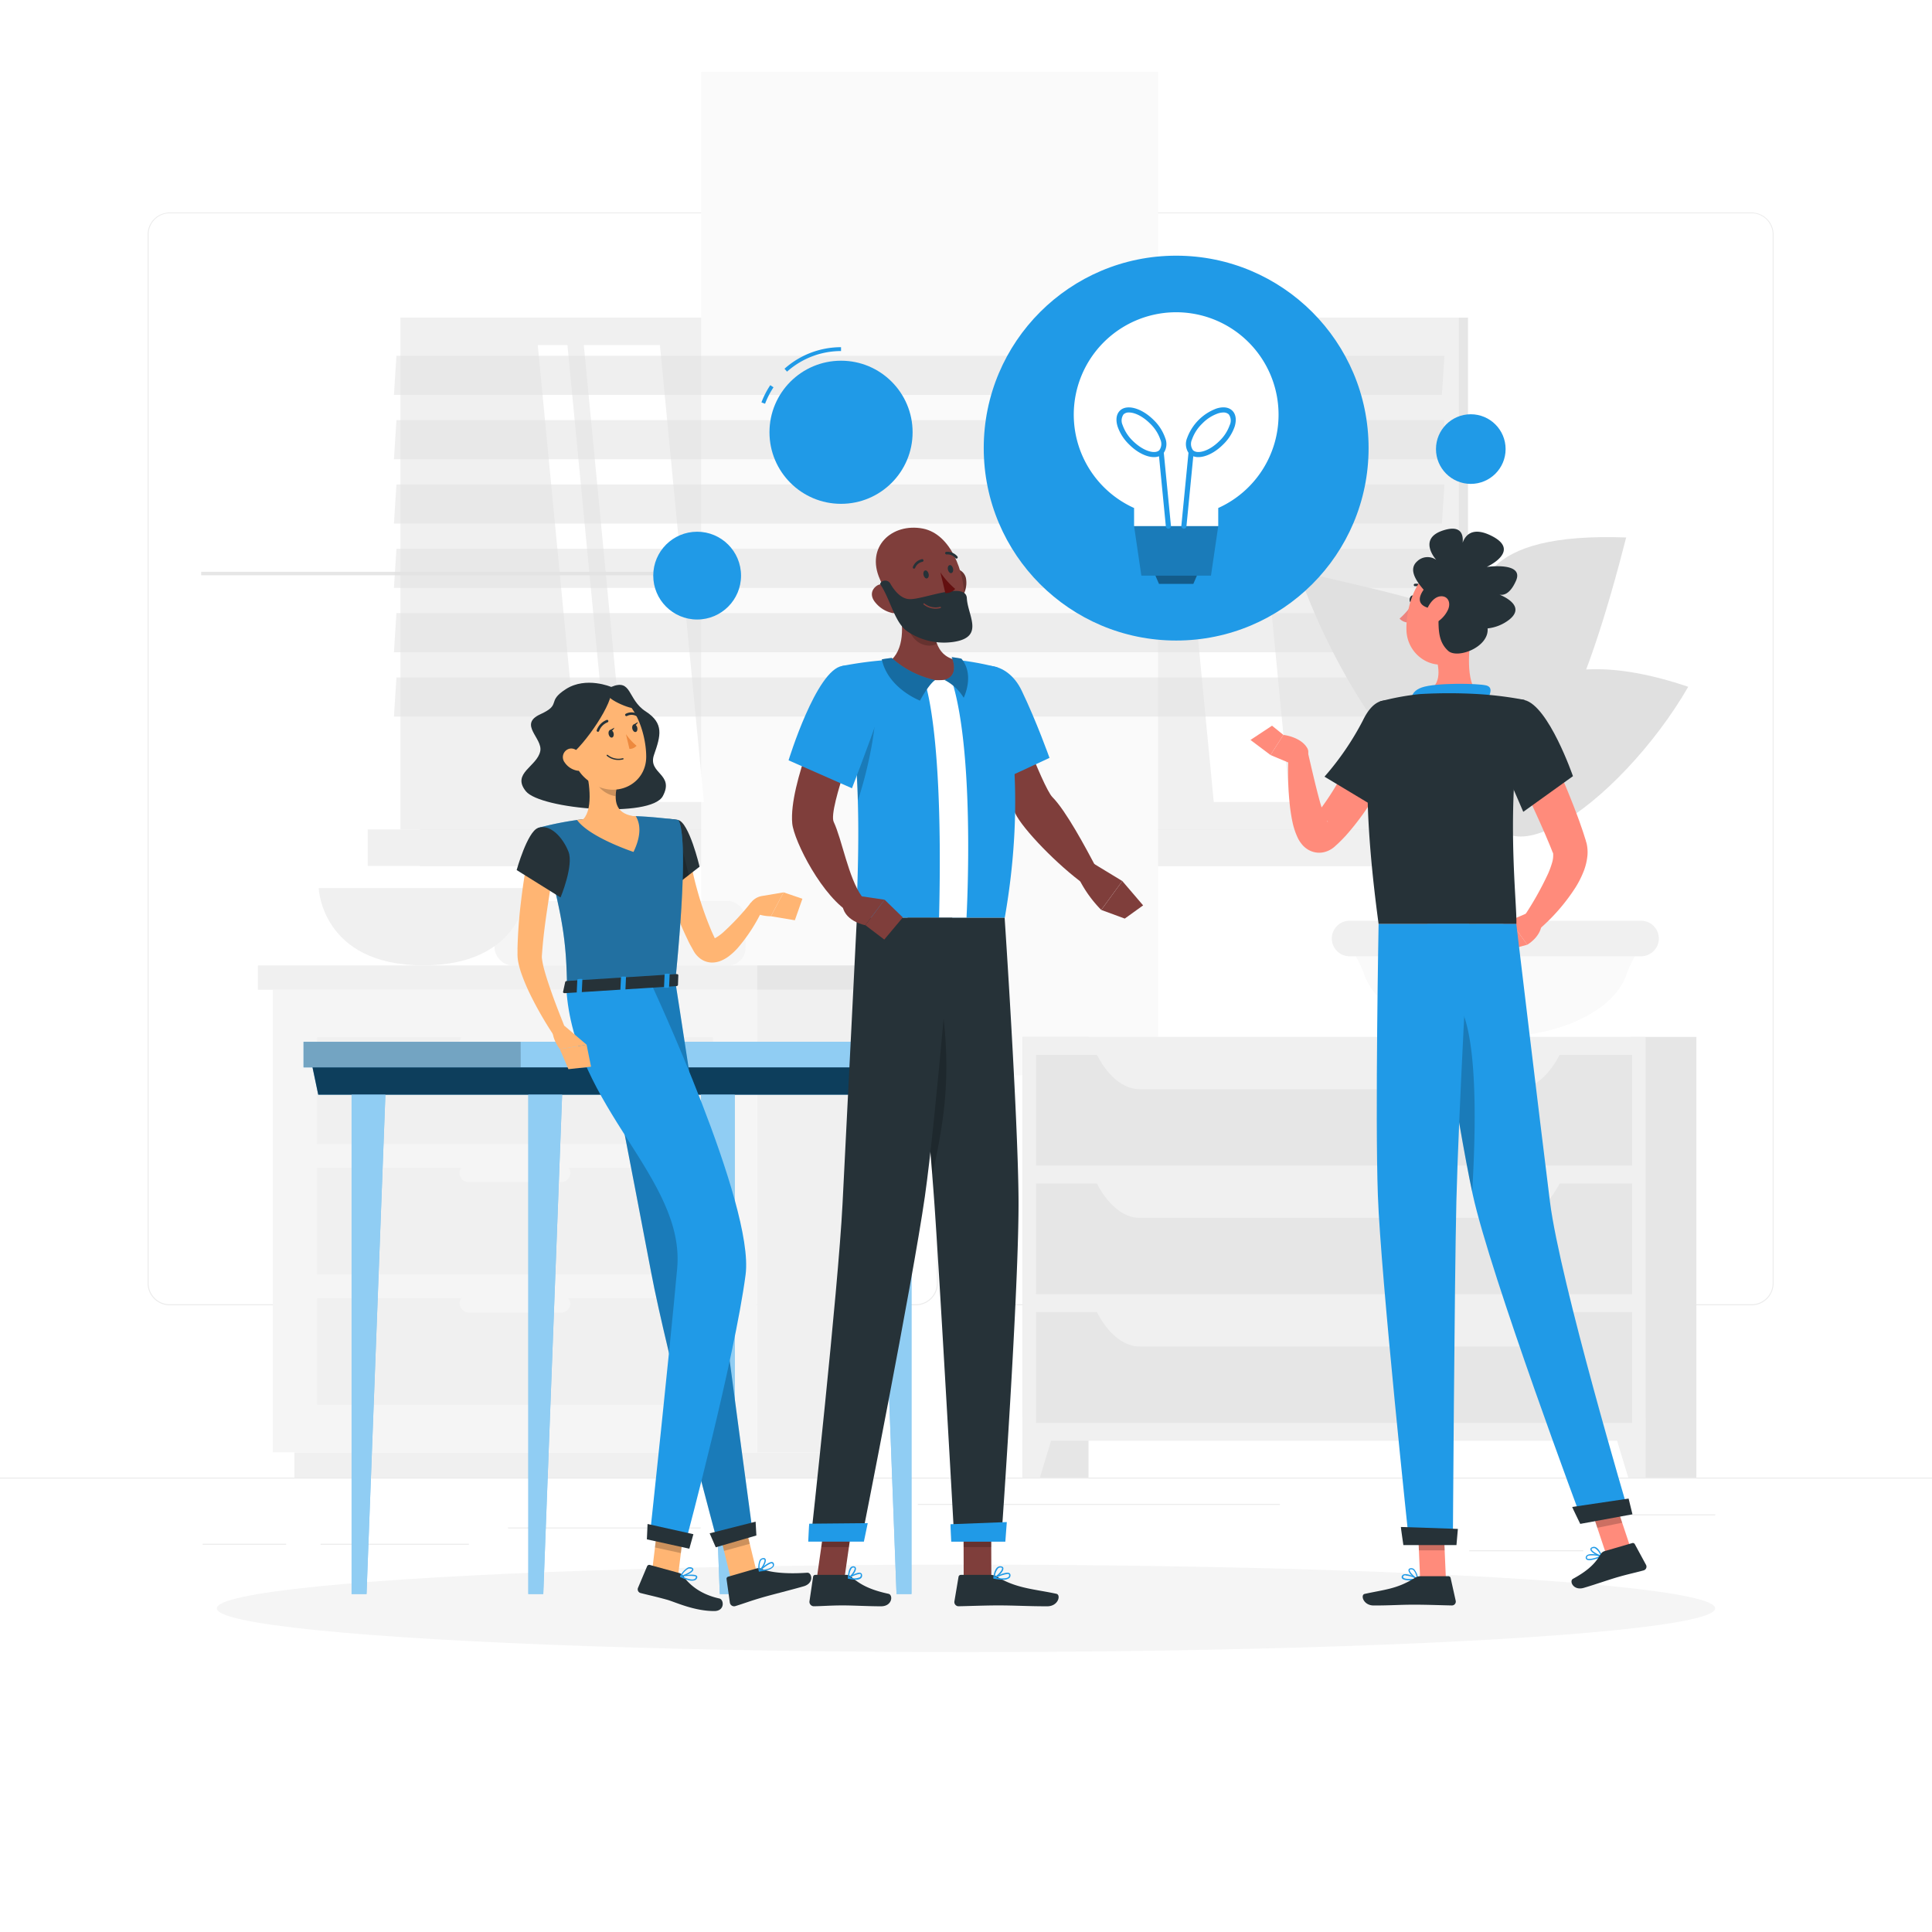 <?xml version="1.0" encoding="UTF-8"?> <svg xmlns="http://www.w3.org/2000/svg" xmlns:xlink="http://www.w3.org/1999/xlink" xmlns:svgjs="http://svgjs.com/svgjs" class="animated" id="freepik_stories-brainstorming" viewBox="0 0 500 500" version="1.1"><style>svg#freepik_stories-brainstorming:not(.animated) .animable {opacity: 0;}svg#freepik_stories-brainstorming.animated #freepik--Brainstorm--inject-126 {animation: 1.5s Infinite linear wind;animation-delay: 0s;} @keyframes wind { 0% { transform: rotate( 0deg ); } 25% { transform: rotate( 1deg ); } 75% { transform: rotate( -1deg ); } } </style><g id="freepik--background-complete--inject-126" class="animable" style="transform-origin: 250px 228.23px;"><rect y="382.4" width="500" height="0.25" style="fill: rgb(235, 235, 235); transform-origin: 250px 382.525px;" id="els0z1srbq6oe" class="animable"></rect><rect x="410.77" y="391.92" width="33.12" height="0.25" style="fill: rgb(235, 235, 235); transform-origin: 427.33px 392.045px;" id="eltlymlvxpnfs" class="animable"></rect><rect x="131.47" y="395.31" width="49.86" height="0.25" style="fill: rgb(235, 235, 235); transform-origin: 156.4px 395.435px;" id="elj1isrfcgn4b" class="animable"></rect><rect x="380.24" y="401.21" width="29.53" height="0.25" style="fill: rgb(235, 235, 235); transform-origin: 395.005px 401.335px;" id="el5oqx6m8ufs3" class="animable"></rect><rect x="52.46" y="399.53" width="21.6" height="0.25" style="fill: rgb(235, 235, 235); transform-origin: 63.26px 399.655px;" id="elkpauh3nbv1d" class="animable"></rect><rect x="82.96" y="399.53" width="38.37" height="0.25" style="fill: rgb(235, 235, 235); transform-origin: 102.145px 399.655px;" id="elo1pluidlhpi" class="animable"></rect><rect x="237.54" y="389.21" width="93.68" height="0.25" style="fill: rgb(235, 235, 235); transform-origin: 284.38px 389.335px;" id="el3j2zl4ewq4" class="animable"></rect><path d="M237,337.8H43.91a5.71,5.71,0,0,1-5.7-5.71V60.66A5.71,5.71,0,0,1,43.91,55H237a5.71,5.71,0,0,1,5.71,5.71V332.09A5.71,5.71,0,0,1,237,337.8ZM43.91,55.2a5.46,5.46,0,0,0-5.45,5.46V332.09a5.46,5.46,0,0,0,5.45,5.46H237a5.47,5.47,0,0,0,5.46-5.46V60.66A5.47,5.47,0,0,0,237,55.2Z" style="fill: rgb(235, 235, 235); transform-origin: 140.46px 196.4px;" id="elip4dd38ixl" class="animable"></path><path d="M453.31,337.8H260.21a5.72,5.72,0,0,1-5.71-5.71V60.66A5.72,5.72,0,0,1,260.21,55h193.1A5.71,5.71,0,0,1,459,60.66V332.09A5.71,5.71,0,0,1,453.31,337.8ZM260.21,55.2a5.47,5.47,0,0,0-5.46,5.46V332.09a5.47,5.47,0,0,0,5.46,5.46h193.1a5.47,5.47,0,0,0,5.46-5.46V60.66a5.47,5.47,0,0,0-5.46-5.46Z" style="fill: rgb(235, 235, 235); transform-origin: 356.75px 196.4px;" id="el0jn3u1jlilyo" class="animable"></path><g id="el66vk49wi96i"><rect x="108.71" y="82.2" width="271.21" height="132.46" style="fill: rgb(230, 230, 230); transform-origin: 244.315px 148.43px; transform: rotate(180deg);" class="animable"></rect></g><g id="elw2dw5oq38i"><rect x="103.63" y="82.2" width="273.92" height="132.46" style="fill: rgb(240, 240, 240); transform-origin: 240.59px 148.43px; transform: rotate(180deg);" class="animable"></rect></g><g id="elle2e39cq9qr"><rect x="108.71" y="214.66" width="271.21" height="9.44" style="fill: rgb(230, 230, 230); transform-origin: 244.315px 219.38px; transform: rotate(180deg);" class="animable"></rect></g><g id="el1vcrxy9rqh3"><rect x="95.17" y="214.66" width="273.92" height="9.44" style="fill: rgb(240, 240, 240); transform-origin: 232.13px 219.38px; transform: rotate(180deg);" class="animable"></rect></g><g id="elyh9b23grbr"><rect x="181.47" y="18.58" width="118.24" height="259.7" style="fill: rgb(250, 250, 250); transform-origin: 240.59px 148.43px; transform: rotate(90deg);" class="animable"></rect></g><polygon points="182.17 207.55 170.79 89.31 151.09 89.31 162.47 207.55 182.17 207.55" style="fill: rgb(255, 255, 255); transform-origin: 166.63px 148.43px;" id="elolret643urp" class="animable"></polygon><polygon points="333.82 207.55 322.43 89.31 302.73 89.31 314.12 207.55 333.82 207.55" style="fill: rgb(255, 255, 255); transform-origin: 318.275px 148.43px;" id="el2k52qqriop3" class="animable"></polygon><path d="M367.15,167.47a.55.55,0,0,0,.54-.55v-73a.55.55,0,1,0-1.09,0v73A.55.55,0,0,0,367.15,167.47Z" style="fill: rgb(240, 240, 240); transform-origin: 367.145px 130.383px;" id="ela98qiu668al" class="animable"></path><polygon points="158.24 207.55 146.85 89.31 139.17 89.31 150.56 207.55 158.24 207.55" style="fill: rgb(255, 255, 255); transform-origin: 148.705px 148.43px;" id="elv763o9slyen" class="animable"></polygon><g id="elrtmdyn82e77"><rect x="52.07" y="147.98" width="118.24" height="0.9" style="fill: rgb(230, 230, 230); transform-origin: 111.19px 148.43px; transform: rotate(90deg);" class="animable"></rect></g><g id="el0hmhzftepdm"><polygon points="101.95 102.2 373.16 102.2 373.81 92.07 102.6 92.07 101.95 102.2" style="fill: rgb(224, 224, 224); opacity: 0.5; transform-origin: 237.88px 97.135px;" class="animable"></polygon></g><g id="elggw9ldj18np"><polygon points="101.95 118.85 373.16 118.85 373.81 108.72 102.6 108.72 101.95 118.85" style="fill: rgb(224, 224, 224); opacity: 0.5; transform-origin: 237.88px 113.785px;" class="animable"></polygon></g><g id="ely8nvkfzkdlh"><polygon points="101.95 135.5 373.16 135.5 373.81 125.37 102.6 125.37 101.95 135.5" style="fill: rgb(224, 224, 224); opacity: 0.5; transform-origin: 237.88px 130.435px;" class="animable"></polygon></g><g id="el6dmqqbaf4il"><polygon points="101.95 152.15 373.16 152.15 373.81 142.02 102.6 142.02 101.95 152.15" style="fill: rgb(224, 224, 224); opacity: 0.5; transform-origin: 237.88px 147.085px;" class="animable"></polygon></g><g id="el5mj1185zgbw"><polygon points="101.95 168.8 373.16 168.8 373.81 158.67 102.6 158.67 101.95 168.8" style="fill: rgb(224, 224, 224); opacity: 0.5; transform-origin: 237.88px 163.735px;" class="animable"></polygon></g><g id="elmpflzsig92d"><polygon points="101.95 185.45 373.16 185.45 373.81 175.32 102.6 175.32 101.95 185.45" style="fill: rgb(224, 224, 224); opacity: 0.5; transform-origin: 237.88px 180.385px;" class="animable"></polygon></g><g id="els1ety3jkzo"><rect x="264.64" y="268.35" width="17.06" height="114.04" style="fill: rgb(230, 230, 230); transform-origin: 273.17px 325.37px; transform: rotate(180deg);" class="animable"></rect></g><polygon points="269.12 382.4 264.64 382.4 264.64 366.87 273.83 366.87 269.12 382.4" style="fill: rgb(240, 240, 240); transform-origin: 269.235px 374.635px;" id="eldsstsh8dnub" class="animable"></polygon><g id="elu3rx9xf0x3d"><rect x="421.96" y="268.35" width="17.06" height="114.04" style="fill: rgb(230, 230, 230); transform-origin: 430.49px 325.37px; transform: rotate(180deg);" class="animable"></rect></g><g id="elwlny1mm5a9r"><rect x="264.64" y="268.35" width="161.24" height="104.51" style="fill: rgb(240, 240, 240); transform-origin: 345.26px 320.605px; transform: rotate(180deg);" class="animable"></rect></g><g id="elo1p5xrbn3o"><rect x="268.12" y="272.99" width="154.28" height="28.66" style="fill: rgb(230, 230, 230); transform-origin: 345.26px 287.32px; transform: rotate(180deg);" class="animable"></rect></g><path d="M295,281.89h97.5c4.38,0,8.56-3.53,11.57-9.78H283.43C286.44,278.36,290.62,281.89,295,281.89Z" style="fill: rgb(240, 240, 240); transform-origin: 343.75px 277px;" id="elbwqrbpmf8t" class="animable"></path><polygon points="421.39 382.4 425.88 382.4 425.88 366.87 416.69 366.87 421.39 382.4" style="fill: rgb(240, 240, 240); transform-origin: 421.285px 374.635px;" id="eluapkr5k9ic" class="animable"></polygon><g id="elbmrv3icpypk"><rect x="268.12" y="306.28" width="154.28" height="28.66" style="fill: rgb(230, 230, 230); transform-origin: 345.26px 320.61px; transform: rotate(180deg);" class="animable"></rect></g><path d="M295,315.19h97.5c4.38,0,8.56-3.54,11.57-9.78H283.43C286.44,311.65,290.62,315.19,295,315.19Z" style="fill: rgb(240, 240, 240); transform-origin: 343.75px 310.3px;" id="el977vi74av4" class="animable"></path><g id="el1el2d1ekew1"><rect x="268.12" y="339.57" width="154.28" height="28.66" style="fill: rgb(230, 230, 230); transform-origin: 345.26px 353.9px; transform: rotate(180deg);" class="animable"></rect></g><path d="M295,348.48h97.5c4.38,0,8.56-3.54,11.57-9.78H283.43C286.44,344.94,290.62,348.48,295,348.48Z" style="fill: rgb(240, 240, 240); transform-origin: 343.75px 343.59px;" id="el5cmmuv3bfuc" class="animable"></path><rect x="127.99" y="233.17" width="28.86" height="16.68" rx="4.54" style="fill: rgb(245, 245, 245); transform-origin: 142.42px 241.51px;" id="elj0epy9i71o" class="animable"></rect><rect x="164.1" y="233.17" width="28.86" height="16.68" rx="4.54" style="fill: rgb(245, 245, 245); transform-origin: 178.53px 241.51px;" id="el1ki5xdo5vuh" class="animable"></rect><path d="M82.48,229.83s.69,20,27.07,20,27.06-20,27.06-20Z" style="fill: rgb(240, 240, 240); transform-origin: 109.545px 239.83px;" id="elwiaxcl41ud" class="animable"></path><g id="elmdavtmubmx8"><rect x="195.93" y="256.14" width="29.04" height="119.73" style="fill: rgb(240, 240, 240); transform-origin: 210.45px 316.005px; transform: rotate(180deg);" class="animable"></rect></g><g id="elzb4ncj1l01"><rect x="76.19" y="375.88" width="143.2" height="6.52" style="fill: rgb(240, 240, 240); transform-origin: 147.79px 379.14px; transform: rotate(180deg);" class="animable"></rect></g><rect x="70.62" y="256.14" width="125.31" height="119.73" style="fill: rgb(245, 245, 245); transform-origin: 133.275px 316.005px;" id="ele6r2dpzw596" class="animable"></rect><rect x="82.04" y="302.21" width="102.48" height="27.6" style="fill: rgb(240, 240, 240); transform-origin: 133.28px 316.01px;" id="elf2hzs176cnu" class="animable"></rect><rect x="82.04" y="335.97" width="102.48" height="27.6" style="fill: rgb(240, 240, 240); transform-origin: 133.28px 349.77px;" id="eloike75n3dzl" class="animable"></rect><path d="M121.25,305.91H145.3a2.32,2.32,0,0,0,2.31-2.31h0a2.32,2.32,0,0,0-2.31-2.32H121.25a2.32,2.32,0,0,0-2.31,2.32h0A2.32,2.32,0,0,0,121.25,305.91Z" style="fill: rgb(245, 245, 245); transform-origin: 133.275px 303.595px;" id="elk7l5e693ftg" class="animable"></path><rect x="82.04" y="268.46" width="102.48" height="27.6" style="fill: rgb(240, 240, 240); transform-origin: 133.28px 282.26px;" id="el1ycaurwy574" class="animable"></rect><path d="M121.25,272.16H145.3a2.32,2.32,0,0,0,2.31-2.32h0a2.32,2.32,0,0,0-2.31-2.31H121.25a2.32,2.32,0,0,0-2.31,2.31h0A2.32,2.32,0,0,0,121.25,272.16Z" style="fill: rgb(245, 245, 245); transform-origin: 133.275px 269.845px;" id="el22qfy92mps7" class="animable"></path><g id="el8896otqhztm"><rect x="118.94" y="335.04" width="28.67" height="4.63" rx="2.31" style="fill: rgb(245, 245, 245); transform-origin: 133.275px 337.355px; transform: rotate(180deg);" class="animable"></rect></g><g id="el9q2j72hxh6"><rect x="66.75" y="249.85" width="129.18" height="6.3" style="fill: rgb(240, 240, 240); transform-origin: 131.34px 253px; transform: rotate(180deg);" class="animable"></rect></g><rect x="195.93" y="249.85" width="33.1" height="6.3" style="fill: rgb(230, 230, 230); transform-origin: 212.48px 253px;" id="elc2quww5n1m8" class="animable"></rect><path d="M389.76,183.19l-7.17-10.86c.25,62.86,1.31,66.48,1.28,77.3h5.75C390.42,197,392.64,196.69,389.76,183.19Z" style="fill: rgb(224, 224, 224); transform-origin: 386.891px 210.98px;" id="el0nvjx0arloe" class="animable"></path><path d="M387,268.35h0c16.49,0,30.4-6.69,33.78-15.74a30.23,30.23,0,0,1,3.52-7l.26-.37H349.42l.26.37a29.89,29.89,0,0,1,3.53,7C356.59,261.66,370.5,268.35,387,268.35Z" style="fill: rgb(250, 250, 250); transform-origin: 386.99px 256.795px;" id="el6tra3vggrfu" class="animable"></path><path d="M349.27,247.48h75.44a4.61,4.61,0,0,0,4.45-3.45h0a4.6,4.6,0,0,0-4.45-5.74H349.27a4.59,4.59,0,0,0-4.45,5.74h0A4.59,4.59,0,0,0,349.27,247.48Z" style="fill: rgb(240, 240, 240); transform-origin: 386.989px 242.885px;" id="elc23u0shg04b" class="animable"></path><path d="M387.59,174.44c-1.43-17-18.92-18.68-51.64-26.69C352,194,393,238.47,387.59,174.44Z" style="fill: rgb(224, 224, 224); transform-origin: 362.014px 177.069px;" id="elezhzm42up8r" class="animable"></path><path d="M382.85,165.51c-2.42-13.5.11-27.81,38-26.41C411.36,176.27,394.11,228.19,382.85,165.51Z" style="fill: rgb(224, 224, 224); transform-origin: 401.521px 166.895px;" id="el3cydmv6szpj" class="animable"></path><path d="M384.57,198.47c1.15-15.55,13.13-34,52.35-20.73C419.48,207.92,381.79,236,384.57,198.47Z" style="fill: rgb(224, 224, 224); transform-origin: 410.672px 194.841px;" id="elzlr9vqsxsjr" class="animable"></path></g><g id="freepik--Shadow--inject-126" class="animable" style="transform-origin: 250px 416.24px;"><ellipse id="freepik--path--inject-126" cx="250" cy="416.24" rx="193.89" ry="11.32" style="fill: rgb(245, 245, 245); transform-origin: 250px 416.24px;" class="animable"></ellipse></g><g id="freepik--Table--inject-126" class="animable" style="transform-origin: 168.015px 341.075px;"><g id="elc3eel16hsi6"><rect x="134.76" y="269.62" width="122.71" height="6.62" style="fill: rgb(32, 154, 231); transform-origin: 196.115px 272.93px; transform: rotate(180deg);" class="animable"></rect></g><g id="el82srzfbx49e"><rect x="134.76" y="269.62" width="122.71" height="6.62" style="fill: rgb(255, 255, 255); opacity: 0.5; transform-origin: 196.115px 272.93px; transform: rotate(180deg);" class="animable"></rect></g><rect x="78.56" y="269.62" width="56.19" height="6.62" style="fill: rgb(32, 154, 231); transform-origin: 106.655px 272.93px;" id="elyllunq30yz" class="animable"></rect><g id="eldnqtc0dnzjl"><rect x="78.56" y="269.62" width="56.19" height="6.62" style="fill: rgb(255, 255, 255); opacity: 0.5; transform-origin: 106.655px 272.93px;" class="animable"></rect></g><g id="el69ap2ih5a8h"><rect x="78.56" y="269.62" width="56.19" height="6.62" style="opacity: 0.2; transform-origin: 106.655px 272.93px;" class="animable"></rect></g><polygon points="82.36 283.3 253.68 283.3 255.15 276.24 80.88 276.24 82.36 283.3" style="fill: rgb(32, 154, 231); transform-origin: 168.015px 279.77px;" id="ely6agarvtz9e" class="animable"></polygon><g id="el406ipfxbfuf"><polygon points="82.36 283.3 253.68 283.3 255.15 276.24 80.88 276.24 82.36 283.3" style="opacity: 0.6; transform-origin: 168.015px 279.77px;" class="animable"></polygon></g><polygon points="235.89 283.3 235.89 412.53 232.02 412.53 227.14 283.3 235.89 283.3" style="fill: rgb(32, 154, 231); transform-origin: 231.515px 347.915px;" id="el0zebxakf7y3" class="animable"></polygon><g id="el3t0a2hx41fp"><polygon points="235.89 283.3 235.89 412.53 232.02 412.53 227.14 283.3 235.89 283.3" style="fill: rgb(255, 255, 255); opacity: 0.5; transform-origin: 231.515px 347.915px;" class="animable"></polygon></g><polygon points="190.15 283.3 190.15 412.53 186.28 412.53 181.4 283.3 190.15 283.3" style="fill: rgb(32, 154, 231); transform-origin: 185.775px 347.915px;" id="elbh30oc9x1eh" class="animable"></polygon><g id="el1dowosi1da1"><polygon points="190.15 283.3 190.15 412.53 186.28 412.53 181.4 283.3 190.15 283.3" style="fill: rgb(255, 255, 255); opacity: 0.5; transform-origin: 185.775px 347.915px;" class="animable"></polygon></g><polygon points="90.99 283.3 90.99 412.53 94.86 412.53 99.74 283.3 90.99 283.3" style="fill: rgb(32, 154, 231); transform-origin: 95.365px 347.915px;" id="el6t8p5ovngug" class="animable"></polygon><g id="el97r8tykpbb"><polygon points="90.99 283.3 90.99 412.53 94.86 412.53 99.74 283.3 90.99 283.3" style="fill: rgb(255, 255, 255); opacity: 0.5; transform-origin: 95.365px 347.915px;" class="animable"></polygon></g><polygon points="136.73 283.3 136.73 412.53 140.6 412.53 145.48 283.3 136.73 283.3" style="fill: rgb(32, 154, 231); transform-origin: 141.105px 347.915px;" id="el67te8d0q8pn" class="animable"></polygon><g id="el19pioxo03xu"><polygon points="136.73 283.3 136.73 412.53 140.6 412.53 145.48 283.3 136.73 283.3" style="fill: rgb(255, 255, 255); opacity: 0.5; transform-origin: 141.105px 347.915px;" class="animable"></polygon></g></g><g id="freepik--character-3--inject-126" class="animable" style="transform-origin: 374.864px 276.162px;"><path d="M397.31,186.54c2.19,4.27,4.2,8.53,6.13,12.89s3.72,8.77,5.37,13.31c.39,1.16.81,2.28,1.17,3.47l.28.88.15.44c0,.15.15.52.21.77a10.46,10.46,0,0,1,.22,3,15.26,15.26,0,0,1-1.19,4.68,24.66,24.66,0,0,1-1.89,3.66,49.91,49.91,0,0,1-9.89,11.25l-3.69-3.38A81.57,81.57,0,0,0,400.69,226a23,23,0,0,0,1-2.77,6.53,6.53,0,0,0,.27-2.18.94.94,0,0,0-.11-.45s0,.05-.05-.07l-.15-.39-.31-.78c-.4-1-.87-2.08-1.31-3.13-1.8-4.19-3.75-8.38-5.74-12.57l-6-12.55Z" style="fill: rgb(255, 139, 123); transform-origin: 399.578px 213.715px;" id="el2frtqoit6ci" class="animable"></path><path d="M395.28,236.3l-4.53,1.94,4.51,6.25s3.28-1.84,3.69-5.05Z" style="fill: rgb(255, 139, 123); transform-origin: 394.85px 240.395px;" id="elhw34czcnkc" class="animable"></path><polygon points="384.62 241.36 389.61 246.04 395.26 244.49 390.75 238.24 384.62 241.36" style="fill: rgb(255, 139, 123); transform-origin: 389.94px 242.14px;" id="elzbzmmbhg5h" class="animable"></polygon><path d="M366.07,155.19c-.11.53-.47.9-.82.83s-.53-.56-.43-1.08.48-.9.82-.83S366.18,154.66,366.07,155.19Z" style="fill: rgb(38, 50, 56); transform-origin: 365.446px 155.065px;" id="elebb27rebcok" class="animable"></path><path d="M365.65,156.1a19.33,19.33,0,0,1-3.44,4,3.09,3.09,0,0,0,2.42,1Z" style="fill: rgb(237, 132, 126); transform-origin: 363.93px 158.602px;" id="elnrgahcehrg" class="animable"></path><path d="M368.6,152.66a.34.34,0,0,1-.24-.11,2.53,2.53,0,0,0-2.11-.85.31.31,0,1,1-.11-.62,3.13,3.13,0,0,1,2.69,1,.32.32,0,0,1-.23.53Z" style="fill: rgb(38, 50, 56); transform-origin: 367.394px 151.859px;" id="el1vf9pf3tqch" class="animable"></path><path d="M381.08,162.6c-1,4.88-1.91,13.81,1.5,17.07,0,0-1.33,4.94-10.39,4.94-10,0-4.76-4.94-4.76-4.94,5.43-1.3,5.29-5.34,4.35-9.13Z" style="fill: rgb(255, 139, 123); transform-origin: 374.319px 173.605px;" id="el84a1ydhudn6" class="animable"></path><path d="M384.92,181.22c.73-1.56,1.55-3.35-.28-3.83-2-.53-12.95-.76-16.67.52s-2.53,4.34-2.53,4.34Z" style="fill: rgb(32, 154, 231); transform-origin: 375.505px 179.608px;" id="elbgwbf8vh0i7" class="animable"></path><path d="M364.85,409c-.85,0-1.68-.12-2-.51a.61.61,0,0,1,0-.69.81.81,0,0,1,.5-.37c1.11-.3,3.44,1,3.53,1.09a.15.15,0,0,1,.08.16.16.16,0,0,1-.12.13A12.22,12.22,0,0,1,364.85,409Zm-1.05-1.3a1,1,0,0,0-.31,0,.46.46,0,0,0-.31.22c-.11.2-.07.29,0,.35.31.43,2,.44,3.23.26A7.23,7.23,0,0,0,363.8,407.74Z" style="fill: rgb(32, 154, 231); transform-origin: 364.853px 408.193px;" id="elwl6yegy87yd" class="animable"></path><path d="M366.87,408.85h-.07c-.8-.36-2.4-1.81-2.28-2.56,0-.18.16-.4.59-.44a1.18,1.18,0,0,1,.88.27,4.43,4.43,0,0,1,1,2.57.15.15,0,0,1-.06.14Zm-1.63-2.7h-.1c-.28,0-.3.14-.3.18-.08.45,1,1.59,1.83,2.08a3.82,3.82,0,0,0-.88-2.06A.89.89,0,0,0,365.24,406.15Z" style="fill: rgb(32, 154, 231); transform-origin: 365.752px 407.347px;" id="elmin6yitxelp" class="animable"></path><polygon points="374.2 408.69 367.53 408.69 366.87 393.26 373.53 393.26 374.2 408.69" style="fill: rgb(255, 139, 123); transform-origin: 370.535px 400.975px;" id="elr3wqtjcrlue" class="animable"></polygon><polygon points="422.24 401.34 415.61 402.06 410.61 387.07 417.24 386.35 422.24 401.34" style="fill: rgb(255, 139, 123); transform-origin: 416.425px 394.205px;" id="ele65dawc0as6" class="animable"></polygon><path d="M412.58,403.57c-.83.22-1.66.31-2,0a.59.59,0,0,1-.16-.67.78.78,0,0,1,.4-.48c1-.57,3.58.14,3.69.17a.17.17,0,0,1,.12.14.17.17,0,0,1-.09.16A11,11,0,0,1,412.58,403.57Zm-1.34-1a1.6,1.6,0,0,0-.29.11.48.48,0,0,0-.24.29c-.06.22,0,.3.05.35.41.34,2.05-.07,3.2-.54A7.05,7.05,0,0,0,411.24,402.58Z" style="fill: rgb(32, 154, 231); transform-origin: 412.503px 402.985px;" id="el9vl9r56yq3t" class="animable"></path><path d="M414.49,402.9s-.05,0-.07,0c-.87-.15-2.77-1.15-2.83-1.91,0-.18.05-.43.46-.58a1.16,1.16,0,0,1,.91,0c1,.47,1.61,2.16,1.64,2.23a.15.15,0,0,1,0,.16Zm-2.24-2.22-.1,0c-.26.1-.25.21-.25.25,0,.45,1.37,1.28,2.29,1.56a3.66,3.66,0,0,0-1.36-1.77A.8.8,0,0,0,412.25,400.68Z" style="fill: rgb(32, 154, 231); transform-origin: 413.107px 401.609px;" id="el58vvpe8xghk" class="animable"></path><path d="M415.23,401.44l7.19-2.09a.57.57,0,0,1,.67.28L426,405a1,1,0,0,1-.61,1.41c-2.52.69-3.78.9-6.94,1.81-1.95.57-5.9,1.94-8.59,2.72s-3.81-1.78-2.78-2.34c4.62-2.51,6.05-4.54,7.21-6.41A1.63,1.63,0,0,1,415.23,401.44Z" style="fill: rgb(38, 50, 56); transform-origin: 416.404px 405.206px;" id="el9k8z9evho6j" class="animable"></path><path d="M367.57,407.92h7.28a.58.58,0,0,1,.57.46l1.32,5.92a1,1,0,0,1-1,1.19c-2.63-.05-6.42-.2-9.72-.2-3.86,0-6,.21-10.49.21-2.74,0-3.49-2.77-2.35-3,5.22-1.14,8.24-1.26,12.75-4A3.1,3.1,0,0,1,367.57,407.92Z" style="fill: rgb(38, 50, 56); transform-origin: 364.713px 411.71px;" id="elk0sgmuvei6e" class="animable"></path><path d="M362.77,191.75c-.88,2.34-1.83,4.39-2.85,6.53s-2.11,4.19-3.28,6.25a67.28,67.28,0,0,1-8.41,11.8c-.43.46-.87.92-1.33,1.37-.22.22-.45.45-.69.67l-.78.71a6.43,6.43,0,0,1-2.61,1.42,5.55,5.55,0,0,1-2.17.13,5.28,5.28,0,0,1-1.06-.25,6.35,6.35,0,0,1-.88-.39,6.11,6.11,0,0,1-1.95-1.7,8.05,8.05,0,0,1-.86-1.37,18.52,18.52,0,0,1-1.4-4.14c-.27-1.26-.45-2.46-.61-3.65a79.1,79.1,0,0,1-.4-14l5-.36c1,4.31,2,8.71,3.12,12.79.28,1,.61,2,.94,2.92a9.63,9.63,0,0,0,1,2.16c.06.08.12.12.08,0a1.84,1.84,0,0,0-.7-.59,3.15,3.15,0,0,0-.49-.22,3.25,3.25,0,0,0-.65-.16,3.6,3.6,0,0,0-1.33.07,3.12,3.12,0,0,0-1.18.57l.43-.48c.17-.17.33-.35.49-.54.32-.36.63-.75.94-1.13a71.07,71.07,0,0,0,6.69-10.56c1-1.88,2-3.82,2.91-5.76s1.83-4,2.63-5.82Z" style="fill: rgb(255, 139, 123); transform-origin: 348.059px 204.351px;" id="elq0gnjn8k2m" class="animable"></path><path d="M394.52,181.17c6.25,1.44,12.56,19.7,12.56,19.7l-12.86,9.23s-3.59-8.51-7.13-15.95C383.39,186.35,388.13,179.71,394.52,181.17Z" style="fill: rgb(38, 50, 56); transform-origin: 396.435px 195.534px;" id="elf1hol2hq8r9" class="animable"></path><path d="M357.17,181.52s-7.09,8-.39,57.61h35.65c.25-5.47-3.19-32.17,2.09-58a93.5,93.5,0,0,0-11.94-1.5,129.69,129.69,0,0,0-15.15,0A66.85,66.85,0,0,0,357.17,181.52Z" style="fill: rgb(38, 50, 56); transform-origin: 374.21px 209.269px;" id="elcbf42ajnmx8" class="animable"></path><path d="M366,188.27c2.24,6-8,21.88-8,21.88L342.78,201a72.88,72.88,0,0,0,9.91-14.5C357.62,176.24,364.2,183.44,366,188.27Z" style="fill: rgb(38, 50, 56); transform-origin: 354.55px 195.714px;" id="el43g0qzydry" class="animable"></path><path d="M335.2,198.09l-6.39-2.69,3.33-5.21s4.53.48,6.2,3.46a2,2,0,0,1-.62,2.61Z" style="fill: rgb(255, 139, 123); transform-origin: 333.698px 194.14px;" id="el0jmsyf58u5t" class="animable"></path><polygon points="323.62 191.5 329.2 187.81 332.14 190.19 328.81 195.4 323.62 191.5" style="fill: rgb(255, 139, 123); transform-origin: 327.88px 191.605px;" id="eloqr7zcj26i" class="animable"></polygon><g id="eljwrlcdxy3f9"><polygon points="366.87 393.26 367.21 401.22 373.88 401.22 373.54 393.26 366.87 393.26" style="opacity: 0.2; transform-origin: 370.375px 397.24px;" class="animable"></polygon></g><g id="elp1mh1jb17c"><polygon points="417.24 386.36 410.61 387.08 413.39 395.39 419.82 394.08 417.24 386.36" style="opacity: 0.2; transform-origin: 415.215px 390.875px;" class="animable"></polygon></g><path d="M383.87,157.64c-1.71,6.39-2.39,10.22-6.33,12.88-5.93,4-13.32-.59-13.55-7.36-.21-6.1,2.63-15.53,9.49-16.81A9,9,0,0,1,383.87,157.64Z" style="fill: rgb(255, 139, 123); transform-origin: 374.096px 159.096px;" id="elw0giycko8k" class="animable"></path><path d="M388.05,153.88c.88.21,2.67.08,4.28-3.56,2.23-5-7.56-3.6-7.56-3.6s9-4.08,1.32-8c-5-2.55-6.88-.19-7.56,1.75.2-2-.29-4.66-4.88-3.25-7,2.14-1.95,7.68-1.95,7.68a3.87,3.87,0,0,0-4.94.37c-2.24,2-.48,4.83,1.68,7.35-1.29,1.82-1.85,4,1.61,4.81h0a2.72,2.72,0,0,1,2.23,2.63c0,3.41.13,6.19,2.5,8.37s10.63-.93,10.21-5.8a11,11,0,0,0,5.53-2.21C394.78,157.09,389.78,154.59,388.05,153.88Z" style="fill: rgb(38, 50, 56); transform-origin: 379.19px 152.981px;" id="elagplvdb4wmb" class="animable"></path><path d="M374.76,157.75a7.49,7.49,0,0,1-3.29,3.5c-1.92,1-3-.46-2.56-2.38.39-1.73,1.86-4.33,3.83-4.54S375.55,155.94,374.76,157.75Z" style="fill: rgb(255, 139, 123); transform-origin: 371.934px 157.944px;" id="elsrjkd1pk5w8" class="animable"></path><path d="M369.43,239.13s7.56,50.95,11.71,70c4.55,20.9,28.47,84.89,28.47,84.89l12-2.21s-17.88-60.09-20.48-80.78c-2.81-22.46-8.71-71.93-8.71-71.93Z" style="fill: rgb(32, 154, 231); transform-origin: 395.52px 316.56px;" id="el06032vlbw3it" class="animable"></path><g id="el7tkpdqwp6pa"><path d="M374.21,257.28C383,259,382,291.62,381,308.4c-2.53-11.86-6.22-34.68-8.74-50.88A3,3,0,0,1,374.21,257.28Z" style="opacity: 0.2; transform-origin: 376.95px 282.807px;" class="animable"></path></g><path d="M356.78,239.13s-.92,49.84-.19,70.17c.75,21.14,8.13,90.38,8.13,90.38H376s.41-68,.91-88.77c.55-22.63,3.29-71.78,3.29-71.78Z" style="fill: rgb(32, 154, 231); transform-origin: 368.254px 319.405px;" id="elipfwbujxpbj" class="animable"></path><path d="M406.88,390c-.05,0,2.09,4.38,2.09,4.38l13.51-2.48-1-4.07Z" style="fill: rgb(38, 50, 56); transform-origin: 414.68px 391.105px;" id="elvvrkzglomb9" class="animable"></path><path d="M362.55,395.18c-.05,0,.64,4.69.64,4.69h13.74l.37-4.19Z" style="fill: rgb(38, 50, 56); transform-origin: 369.924px 397.525px;" id="elonh9t7kyeph" class="animable"></path></g><g id="freepik--character-2--inject-126" class="animable" style="transform-origin: 249.96px 276.137px;"><polygon points="249.4 408.4 256.56 408.4 256.51 391.84 249.36 391.84 249.4 408.4" style="fill: rgb(127, 62, 59); transform-origin: 252.96px 400.12px;" id="el0b3xatpg1rxr" class="animable"></polygon><polygon points="211.4 408.4 218.55 408.4 220.92 391.84 213.76 391.84 211.4 408.4" style="fill: rgb(127, 62, 59); transform-origin: 216.16px 400.12px;" id="el4o68qeioxfo" class="animable"></polygon><path d="M219,407.58h-8a.56.56,0,0,0-.57.49l-.94,6.35a1.15,1.15,0,0,0,1.14,1.28c2.81-.05,4.16-.22,7.69-.22,2.18,0,6.67.23,9.67.23s3.18-3,1.93-3.24c-5.6-1.2-7.8-2.87-9.69-4.45A1.81,1.81,0,0,0,219,407.58Z" style="fill: rgb(38, 50, 56); transform-origin: 220.066px 411.645px;" id="elf0kw8m8z6z" class="animable"></path><path d="M256.47,407.58h-7.81a.59.59,0,0,0-.59.49L247,414.42A1.1,1.1,0,0,0,248,415.7c2.81-.05,6.88-.22,10.42-.22,4.14,0,7.73.23,12.58.23,2.94,0,3.62-3,2.38-3.24-5.65-1.22-10.23-1.35-15.2-4.34A3.47,3.47,0,0,0,256.47,407.58Z" style="fill: rgb(38, 50, 56); transform-origin: 260.477px 411.645px;" id="el3mja2kzsr98" class="animable"></path><path d="M251,182.14l9.77-3.13s9,24.68,11.6,27.29c3.52,3.55,8.56,13,11.34,18.24-.32,1.17-2,3.89-3,4.4-6.89-4.94-16.05-14.36-18-18.51C258.27,201,251,182.14,251,182.14Z" style="fill: rgb(127, 62, 59); transform-origin: 267.355px 203.975px;" id="el7lu1bprekzr" class="animable"></path><path d="M248.74,176.76c-3.28,6,8.28,26.14,8.28,26.14l14.59-6.76s-3.34-9.41-7.23-17.47C260.68,171,252.38,170.12,248.74,176.76Z" style="fill: rgb(32, 154, 231); transform-origin: 259.882px 187.599px;" id="el445dldfaml1" class="animable"></path><path d="M283.09,223.54l7.36,4.47L285,235.49a31.83,31.83,0,0,1-5.66-7.82Z" style="fill: rgb(127, 62, 59); transform-origin: 284.895px 229.515px;" id="el5ggyzy3auuj" class="animable"></path><polygon points="295.84 234.31 291.09 237.73 285.01 235.49 290.45 228.01 295.84 234.31" style="fill: rgb(127, 62, 59); transform-origin: 290.425px 232.87px;" id="els0yumunghyp" class="animable"></polygon><g id="elxsfgwj970fe"><polygon points="256.51 391.84 256.53 400.38 249.38 400.38 249.35 391.84 256.51 391.84" style="opacity: 0.2; transform-origin: 252.94px 396.11px;" class="animable"></polygon></g><g id="elwnnjgllgt1m"><polygon points="213.76 391.84 220.92 391.84 219.7 400.38 212.54 400.38 213.76 391.84" style="opacity: 0.2; transform-origin: 216.73px 396.11px;" class="animable"></polygon></g><path d="M258.09,172.7s9,24.59,1.94,64.82H221.77c-.41-5.88,2.58-37.51-3.77-65.18a98.46,98.46,0,0,1,12.77-1.62,140.08,140.08,0,0,1,16.27,0A73.5,73.5,0,0,1,258.09,172.7Z" style="fill: rgb(32, 154, 231); transform-origin: 240.367px 204.002px;" id="elw4dswyeoxa" class="animable"></path><path d="M237.93,172.84s6.46,8.42,5.1,64.68h7.1s2.69-48.16-5.24-65.17A41.49,41.49,0,0,0,237.93,172.84Z" style="fill: rgb(255, 255, 255); transform-origin: 244.25px 204.933px;" id="el38uj7z6bp9u" class="animable"></path><g id="el2sdkp6mme8s"><path d="M226.48,179.17c.75,4.55-.42,15.45-4.45,28a183.32,183.32,0,0,0-3.43-32.12V175C221.11,174.78,225.77,174.9,226.48,179.17Z" style="opacity: 0.2; transform-origin: 222.647px 191.053px;" class="animable"></path></g><path d="M232.52,155.51c1.16,5.23,1.83,11.72-1.75,15.21,0,0,2.23,5.31,12,5.31,8.89,0,4.31-5.31,4.31-5.31-5.87-1.39-5.75-8.61-4.83-12.68Z" style="fill: rgb(127, 62, 59); transform-origin: 239.515px 165.77px;" id="elk8w2y6swqt" class="animable"></path><path d="M230.77,170.27A24.64,24.64,0,0,0,242,176c-1.71,1.16-3.91,5.32-3.91,5.32s-8.26-3.15-9.88-10.67C229,170.48,230.77,170.27,230.77,170.27Z" style="fill: rgb(32, 154, 231); transform-origin: 235.105px 175.795px;" id="eli9v81oh9xfi" class="animable"></path><g id="elln44677vvz"><path d="M230.77,170.27A24.64,24.64,0,0,0,242,176c-1.71,1.16-3.91,5.32-3.91,5.32s-8.26-3.15-9.88-10.67C229,170.48,230.77,170.27,230.77,170.27Z" style="opacity: 0.3; transform-origin: 235.105px 175.795px;" class="animable"></path></g><path d="M246.29,170.07s2.27,4.77-1.89,5.88a12.34,12.34,0,0,1,5,4.62s2.94-5.87-.59-10.1C248.05,170.28,246.29,170.07,246.29,170.07Z" style="fill: rgb(32, 154, 231); transform-origin: 247.474px 175.32px;" id="elnlacdky7cus" class="animable"></path><g id="elkyozahh7dl"><path d="M246.29,170.07s2.27,4.77-1.89,5.88a12.34,12.34,0,0,1,5,4.62s2.94-5.87-.59-10.1C248.05,170.28,246.29,170.07,246.29,170.07Z" style="opacity: 0.3; transform-origin: 247.474px 175.32px;" class="animable"></path></g><g id="elnkf7a2bfpfl"><path d="M242.22,158.05a15.59,15.59,0,0,0,.25,8.59,4.64,4.64,0,0,1-2.67.4c-2.14-.43-3.43-1.41-5.21-5-.15-.92-1.87-5.61-2.06-6.49Z" style="opacity: 0.2; transform-origin: 237.5px 161.32px;" class="animable"></path></g><path d="M250.05,150.15a6.53,6.53,0,0,1-1.48,4.88c-1.51,1.78-3.63.73-4.34-1.4-.65-1.91-.64-5.15,1.43-6.15A3.1,3.1,0,0,1,250.05,150.15Z" style="fill: rgb(127, 62, 59); transform-origin: 246.969px 151.566px;" id="elja4mz2tbay" class="animable"></path><g id="elsazq9rmu7ql"><path d="M250.05,150.15a6.53,6.53,0,0,1-1.48,4.88c-1.51,1.78-3.63.73-4.34-1.4-.65-1.91-.64-5.15,1.43-6.15A3.1,3.1,0,0,1,250.05,150.15Z" style="opacity: 0.2; transform-origin: 246.969px 151.566px;" class="animable"></path></g><path d="M227.71,149.89c2.92,6.54,3.35,10.21,7.66,13,6.49,4.23,14.22-.8,14.21-8.1,0-6.56-3.4-16.56-10.76-18C230.77,135.28,224,141.54,227.71,149.89Z" style="fill: rgb(127, 62, 59); transform-origin: 238.123px 150.5px;" id="elpnsmxhssiz" class="animable"></path><path d="M226.6,156a7.83,7.83,0,0,0,4.23,2.63c2,.42,2.35-1.53,1.19-3.45-1.05-1.73-2.9-5.09-5.13-3.57C225.41,152.66,225.17,154.36,226.6,156Z" style="fill: rgb(127, 62, 59); transform-origin: 229.163px 154.957px;" id="elvdxpduuajt" class="animable"></path><path d="M250.22,154.83c.22,4.42,4.64,10-3.29,11.27a16.9,16.9,0,0,1-11.88-2.55c-3.47-2.15-4.5-8.21-7.19-12.27-.12-.15-.06-.33.08-.51a1.52,1.52,0,0,1,2.48.28c.9,1.57,2.58,3.86,4.84,4C238.72,155.32,250,150.31,250.22,154.83Z" style="fill: rgb(38, 50, 56); transform-origin: 239.72px 158.279px;" id="elbb0edu48xvr" class="animable"></path><path d="M234.88,237.52s1,9,2.17,21.19c1.4,13.81,3.13,31.75,4.23,45.42a1,1,0,0,0,0,.18c.21,2.6.39,5,.55,7.26,1.55,22.29,5.16,87.16,5.16,87.16h12.12s4.7-66.2,4.48-88.89C263.39,288,260,237.52,260,237.52Z" style="fill: rgb(38, 50, 56); transform-origin: 249.239px 318.125px;" id="el427f88z2p9o" class="animable"></path><path d="M246,394.47c-.06,0,.18,4.51.18,4.51h14l.38-5.07Z" style="fill: rgb(32, 154, 231); transform-origin: 253.275px 396.445px;" id="ela82z8nej4z" class="animable"></path><g id="elnj11wzvlk2q"><path d="M237.05,258.71c1.4,13.81,3.13,31.75,4.23,45.42a1,1,0,0,0,0,.18c2.69-12.95,5.15-24.75,2.51-44Z" style="opacity: 0.2; transform-origin: 240.985px 281.51px;" class="animable"></path></g><path d="M246.45,237.52s-4.17,51.69-7.1,72.17c-3.21,22.43-16.44,89-16.44,89H209.8s7.11-64.8,8.24-87c1.23-24.1,3.72-74.2,3.72-74.2Z" style="fill: rgb(38, 50, 56); transform-origin: 228.125px 318.09px;" id="elh5pznpu1fvq" class="animable"></path><path d="M209.43,394.33c-.05,0-.26,4.65-.26,4.65h14.4l1-4.79Z" style="fill: rgb(32, 154, 231); transform-origin: 216.87px 396.585px;" id="el9d8vorha4o7" class="animable"></path><path d="M239,148.81c.14.56.54,1,.91.88s.55-.61.42-1.17-.54-1-.91-.88S238.87,148.24,239,148.81Z" style="fill: rgb(38, 50, 56); transform-origin: 239.665px 148.665px;" id="elk76shu463g" class="animable"></path><path d="M245.32,147.43c.14.57.54,1,.91.88s.55-.6.42-1.17-.54-1-.91-.88S245.19,146.86,245.32,147.43Z" style="fill: rgb(38, 50, 56); transform-origin: 245.985px 147.285px;" id="el4oyyrw390a" class="animable"></path><path d="M243.38,148.15a21.52,21.52,0,0,0,3.82,4.26,3.23,3.23,0,0,1-2.55,1.09Z" style="fill: rgb(99, 15, 15); transform-origin: 245.29px 150.826px;" id="eljqetutr0i3" class="animable"></path><path d="M243.4,157.37a.17.17,0,0,0,.12-.21.18.18,0,0,0-.21-.12,4.6,4.6,0,0,1-4.06-.85.16.16,0,0,0-.23,0,.16.16,0,0,0,0,.24A4.88,4.88,0,0,0,243.4,157.37Z" style="fill: rgb(127, 62, 59); transform-origin: 241.246px 156.841px;" id="elbgnne16epoc" class="animable"></path><path d="M236.61,147.16a.34.34,0,0,0,.23-.19,2.59,2.59,0,0,1,1.84-1.57A.34.34,0,0,0,239,145a.35.35,0,0,0-.39-.29,3.19,3.19,0,0,0-2.35,2,.35.35,0,0,0,.17.45A.42.42,0,0,0,236.61,147.16Z" style="fill: rgb(38, 50, 56); transform-origin: 237.619px 145.938px;" id="elowy2rzk7vb" class="animable"></path><path d="M247.63,144.55a.46.46,0,0,0,.13-.08.34.34,0,0,0,0-.48,3.41,3.41,0,0,0-2.87-1.18.34.34,0,0,0-.28.39.36.36,0,0,0,.39.29h0a2.7,2.7,0,0,1,2.27.95A.36.36,0,0,0,247.63,144.55Z" style="fill: rgb(38, 50, 56); transform-origin: 246.232px 143.68px;" id="elrwjfztnanr" class="animable"></path><path d="M213.86,181.7l9.49,4.39s-9.15,23.32-7.59,26.61c2.13,4.49,3.8,14.46,7.27,19.28-.18,1.17-1.58,4-2.51,4.59-7.59-4.09-15.08-19-15.49-23.48C204.09,202.88,213.86,181.7,213.86,181.7Z" style="fill: rgb(127, 62, 59); transform-origin: 214.158px 209.135px;" id="elu0ucfbhznzo" class="animable"></path><path d="M218,172.34c-6.74,1-13.92,24.43-13.92,24.43L220.49,204s4-10.35,6.88-18.64C230.39,176.69,225.24,171.28,218,172.34Z" style="fill: rgb(32, 154, 231); transform-origin: 216.165px 188.104px;" id="el1hhzf6l721g" class="animable"></path><path d="M221.46,408.83a2.06,2.06,0,0,0,1.35-.37.93.93,0,0,0,.28-.89.55.55,0,0,0-.32-.48c-.82-.41-3,1-3.27,1.17a.17.17,0,0,0-.07.17.2.2,0,0,0,.14.14A8.62,8.62,0,0,0,221.46,408.83Zm.95-1.48a.53.53,0,0,1,.23,0,.24.24,0,0,1,.12.2.66.66,0,0,1-.19.61,3.34,3.34,0,0,1-2.53.13A6.31,6.31,0,0,1,222.41,407.35Z" style="fill: rgb(32, 154, 231); transform-origin: 221.27px 407.926px;" id="elevptey9nr2b" class="animable"></path><path d="M219.61,408.57a.12.12,0,0,0,.08,0c.71-.4,2-2,1.81-2.76a.6.6,0,0,0-.57-.45.88.88,0,0,0-.71.22c-.78.68-.79,2.74-.79,2.83a.19.19,0,0,0,.09.16Zm1.23-2.9h.07c.23,0,.25.13.26.17.13.47-.69,1.66-1.39,2.21a3.84,3.84,0,0,1,.68-2.24A.55.55,0,0,1,220.84,405.67Z" style="fill: rgb(32, 154, 231); transform-origin: 220.474px 406.964px;" id="el9q9t8egqiwf" class="animable"></path><path d="M259.5,408.83a2.63,2.63,0,0,0,1.72-.44.92.92,0,0,0,.28-.83.57.57,0,0,0-.3-.45c-.89-.49-3.7,1-4,1.14a.18.18,0,0,0-.08.18.17.17,0,0,0,.14.14A12.33,12.33,0,0,0,259.5,408.83Zm1.23-1.48a.73.73,0,0,1,.32.06.21.21,0,0,1,.11.18.57.57,0,0,1-.18.54c-.42.4-1.59.46-3.18.2A8.89,8.89,0,0,1,260.73,407.35Z" style="fill: rgb(32, 154, 231); transform-origin: 259.316px 407.927px;" id="elz45l0nfvl49" class="animable"></path><path d="M257.28,408.57h.06c.85-.39,2.49-1.93,2.32-2.74,0-.19-.18-.43-.65-.48a1.23,1.23,0,0,0-.93.29c-.87.75-1,2.68-1,2.76a.18.18,0,0,0,.08.15A.17.17,0,0,0,257.28,408.57Zm1.61-2.9h.1c.31,0,.33.15.34.19.1.49-1,1.7-1.86,2.23a3.75,3.75,0,0,1,.84-2.2A.85.85,0,0,1,258.89,405.67Z" style="fill: rgb(32, 154, 231); transform-origin: 258.376px 406.958px;" id="elq29mwakf9" class="animable"></path><path d="M222.18,231.85l6.75,1-5,6.59s-5.87-1.06-5.95-5.75Z" style="fill: rgb(127, 62, 59); transform-origin: 223.455px 235.645px;" id="elg21js4z5x3" class="animable"></path><polygon points="233.65 237.43 228.85 243.16 223.95 239.43 228.93 232.84 233.65 237.43" style="fill: rgb(127, 62, 59); transform-origin: 228.8px 238px;" id="el88ftpbc6e9s" class="animable"></polygon></g><g id="freepik--character-1--inject-126" class="animable" style="transform-origin: 171.833px 296.816px;"><path d="M158.18,177.78s-6.5-2.78-11.71.55-.93,3.92-6.65,6.53.67,6.17,0,9.53c-.8,4-7.51,5.72-3.72,10.39s32.33,7.06,35.44,1.25-4-5.77-2.27-10.71,2.62-8.12-2.17-11.21S163.6,175.5,158.18,177.78Z" style="fill: rgb(38, 50, 56); transform-origin: 153.643px 193.071px;" id="elcsmibn2bm4" class="animable"></path><path d="M178.17,220c.28,1.62.63,3.46,1,5.18s.8,3.5,1.29,5.22a84.14,84.14,0,0,0,3.49,10.1c.33.83.72,1.61,1.08,2.41l.1.22,0,.07s0,0-.05,0a1,1,0,0,0-.62-.19c-.17,0-.12.08.05,0a3.46,3.46,0,0,0,.71-.31,12.07,12.07,0,0,0,1.84-1.32,63.94,63.94,0,0,0,7.27-7.78l3,1.83a43.67,43.67,0,0,1-6.39,9.89,16.46,16.46,0,0,1-2.46,2.26,9.74,9.74,0,0,1-1.75,1,6,6,0,0,1-2.68.52,5.18,5.18,0,0,1-3.13-1.27,6.71,6.71,0,0,1-1-1.07c-.13-.18-.24-.35-.34-.52s-.17-.3-.23-.41c-.46-.87-1-1.73-1.37-2.61a70.61,70.61,0,0,1-4.26-10.89c-.57-1.85-1.09-3.72-1.51-5.61s-.81-3.74-1.08-5.8Z" style="fill: rgb(255, 181, 115); transform-origin: 184.23px 234.552px;" id="els57lyyw5fze" class="animable"></path><path d="M175.44,212.2c2.89.54,5.61,12.1,5.61,12.1l-7.49,5.81s-8.24-11.31-6.25-14.57S171.23,211.41,175.44,212.2Z" style="fill: rgb(38, 50, 56); transform-origin: 174.025px 221.019px;" id="elitroxks0qu" class="animable"></path><g id="el0be7iwlqworo"><polygon points="175.35 214.82 178.27 226.46 174.06 229.72 175.35 214.82" style="opacity: 0.2; transform-origin: 176.165px 222.27px;" class="animable"></polygon></g><path d="M197.17,231.89l5.63-.95-3.29,6.19s-4.43.07-5.82-2.44l.33-.59A4.51,4.51,0,0,1,197.17,231.89Z" style="fill: rgb(255, 181, 115); transform-origin: 198.245px 234.035px;" id="el9cbigzlp856" class="animable"></path><polygon points="207.66 232.6 205.71 238.16 199.51 237.13 202.8 230.94 207.66 232.6" style="fill: rgb(255, 181, 115); transform-origin: 203.585px 234.55px;" id="elh9yslbg0s6" class="animable"></polygon><polygon points="189.21 408.89 195.87 407.06 192.09 391.53 185.43 393.36 189.21 408.89" style="fill: rgb(255, 181, 115); transform-origin: 190.65px 400.21px;" id="elf5aqxygiw0w" class="animable"></polygon><path d="M195.87,405.89l-7.44,2.16a.55.55,0,0,0-.4.61l.86,6.13a1.11,1.11,0,0,0,1.41.87c2.58-.8,3.79-1.31,7.06-2.26,2-.59,7.86-2.06,10.64-2.87s2.13-3.6.9-3.51c-5.52.39-9.63-.08-11.8-1A1.8,1.8,0,0,0,195.87,405.89Z" style="fill: rgb(38, 50, 56); transform-origin: 198.99px 410.771px;" id="elde4u7l5a1a" class="animable"></path><g id="el26jtgrhif0a"><g style="opacity: 0.2; transform-origin: 189.73px 396.455px;" class="animable"><polygon points="192.09 391.54 194.03 399.54 187.38 401.37 185.43 393.36 192.09 391.54" id="elxvzhm2lelhi" class="animable" style="transform-origin: 189.73px 396.455px;"></polygon></g></g><path d="M175.44,212.2s3.36,1-.67,41.77l-28,1.76c-.24-11.41-.67-18.43-7.58-41.45A82.78,82.78,0,0,1,151,212a89.17,89.17,0,0,1,12.7-.8C169.18,211.32,175.44,212.2,175.44,212.2Z" style="fill: rgb(32, 154, 231); transform-origin: 157.971px 233.463px;" id="elgeg86risqf" class="animable"></path><g id="elpreenazo35q"><g style="opacity: 0.4; transform-origin: 157.971px 233.463px;" class="animable"><path d="M175.44,212.2s3.36,1-.67,41.77l-28,1.76c-.24-11.41-.67-18.43-7.58-41.45A82.78,82.78,0,0,1,151,212a89.17,89.17,0,0,1,12.7-.8C169.18,211.32,175.44,212.2,175.44,212.2Z" style="fill: rgb(38, 50, 56); transform-origin: 157.971px 233.463px;" id="el8dla8kqw5j" class="animable"></path></g></g><path d="M151.35,197.59c1.06,4,2.33,11.47-.36,14.38,0,0,1.38,4.07,9,3.6,8.35-.53,3.73-4.4,3.73-4.4-4.62-.8-4.72-4.19-4.13-7.41Z" style="fill: rgb(255, 181, 115); transform-origin: 157.992px 206.599px;" id="elmm48uqty9ab" class="animable"></path><path d="M151,212a89,89,0,0,1,12.69-.8l.84,0c1.13,1.86,1.58,4.8-.58,9.28,0,0-11.42-3.78-14.62-8.29Z" style="fill: rgb(255, 181, 115); transform-origin: 157.402px 215.838px;" id="el0lok0mtnrln" class="animable"></path><g id="elq350e0cgy8"><path d="M154.7,200.11l4.86,3.64a13.94,13.94,0,0,0-.25,2.28c-1.75-.14-4.52-1.8-4.82-3.61A3.82,3.82,0,0,1,154.7,200.11Z" style="opacity: 0.2; transform-origin: 156.98px 203.07px;" class="animable"></path></g><path d="M146.5,190.79c2,6.55,2.67,9.37,6.84,12,6.26,3.95,13.88.09,13.9-6.93,0-6.31-3.22-16-10.35-17.08A9.33,9.33,0,0,0,146.5,190.79Z" style="fill: rgb(255, 181, 115); transform-origin: 156.655px 191.517px;" id="elfxuikhqahc" class="animable"></path><path d="M158.16,178.39c.83,3.17-6.73,14.33-10.95,17.39-4-4.39-3.78-10.06-2.05-12.95S151,176.83,158.16,178.39Z" style="fill: rgb(38, 50, 56); transform-origin: 151.102px 186.876px;" id="elpjlj3mg5e6" class="animable"></path><path d="M158.7,178.49c3.35.95,6.86,4.92,5,4.76S153.76,179.51,158.7,178.49Z" style="fill: rgb(38, 50, 56); transform-origin: 160.67px 180.872px;" id="elq834p40l8tb" class="animable"></path><path d="M174.77,254s7.86,50.25,10.53,71.12c2.77,21.72,9.59,72.2,9.59,72.2l-9,2.6s-13.37-49.47-17.37-70.61c-4.35-23-14.27-74-14.27-74Z" style="fill: rgb(32, 154, 231); transform-origin: 174.57px 326.96px;" id="elz33fw84sls" class="animable"></path><g id="ellknk88e9kz"><g style="opacity: 0.2; transform-origin: 174.57px 326.96px;" class="animable"><path d="M174.77,254s7.86,50.25,10.53,71.12c2.77,21.72,9.59,72.2,9.59,72.2l-9,2.6s-13.37-49.47-17.37-70.61c-4.35-23-14.27-74-14.27-74Z" id="el8s2lvw575db" class="animable" style="transform-origin: 174.57px 326.96px;"></path></g></g><polygon points="185.24 400.44 195.75 397.38 195.55 393.81 183.66 396.82 185.24 400.44" style="fill: rgb(38, 50, 56); transform-origin: 189.705px 397.125px;" id="elgwlb64z8rgw" class="animable"></polygon><polygon points="168.85 405.92 175.49 407.77 177.27 393.27 170.37 393.27 168.85 405.92" style="fill: rgb(255, 181, 115); transform-origin: 173.06px 400.52px;" id="elt6x62hqhjq8" class="animable"></polygon><g id="elymyvs4rzjz"><polygon points="169.5 400.48 176.21 401.94 177.27 393.27 170.37 393.27 169.5 400.48" style="opacity: 0.2; transform-origin: 173.385px 397.605px;" class="animable"></polygon></g><path d="M175.79,407.1l-7.6-2.09a.62.62,0,0,0-.7.29l-2.34,5.55a1,1,0,0,0,.68,1.44c2.67.68,3.42.79,6.77,1.71,2.05.56,6.94,2.94,12.24,2.94,2.83,0,2.53-3,1.34-3.25-5.33-1.16-8.12-4-9.4-5.89A1.77,1.77,0,0,0,175.79,407.1Z" style="fill: rgb(38, 50, 56); transform-origin: 176.04px 410.964px;" id="ellpe3ws3eku9" class="animable"></path><path d="M168.41,254.35s26.92,57.5,24.55,75.53c-2.89,21.95-15.24,68.19-15.24,68.19l-9.41-1.86s5-46.42,6.94-67.92c2.14-23.43-26.86-41.61-28.69-72.54Z" style="fill: rgb(32, 154, 231); transform-origin: 169.834px 326.21px;" id="el8wix6pp9uh2" class="animable"></path><polygon points="167.41 398.38 178.4 400.8 179.45 397.05 167.59 394.41 167.41 398.38" style="fill: rgb(38, 50, 56); transform-origin: 173.43px 397.605px;" id="el0831jnjvnin" class="animable"></polygon><path d="M178.05,408.91a2.81,2.81,0,0,0,1.78.06,1,1,0,0,0,.6-.66.44.44,0,0,0-.1-.48c-.63-.66-3.83-.09-4.19,0a.21.21,0,0,0-.15.14.14.14,0,0,0,.07.16A10.68,10.68,0,0,0,178.05,408.91Zm1.75-1a.62.62,0,0,1,.27.13.2.2,0,0,1,0,.2.67.67,0,0,1-.39.43c-.55.24-1.67,0-3.05-.65A9.74,9.74,0,0,1,179.8,407.92Z" style="fill: rgb(32, 154, 231); transform-origin: 178.224px 408.301px;" id="elnpuwtrpl3sf" class="animable"></path><path d="M176.09,408.11h.07c.94-.13,3.09-1.07,3.28-1.83,0-.18,0-.43-.41-.6a1.36,1.36,0,0,0-1,0,5.31,5.31,0,0,0-2,2.19.15.15,0,0,0,0,.16Zm2.68-2.15.1,0c.27.11.24.22.23.26-.11.46-1.63,1.25-2.64,1.49a4.38,4.38,0,0,1,1.69-1.74A1,1,0,0,1,178.77,406Z" style="fill: rgb(32, 154, 231); transform-origin: 177.723px 406.847px;" id="elm9bjyg6gfo" class="animable"></path><path d="M157.52,190.05c.13.55.52.92.87.83s.54-.59.41-1.13-.51-.91-.87-.83S157.39,189.51,157.52,190.05Z" style="fill: rgb(38, 50, 56); transform-origin: 158.159px 189.901px;" id="elxadl9tuts4k" class="animable"></path><path d="M163.64,188.61c.13.54.52.91.88.83s.53-.59.41-1.13-.52-.92-.88-.83S163.52,188.07,163.64,188.61Z" style="fill: rgb(38, 50, 56); transform-origin: 164.285px 188.459px;" id="eli0uxn8wz4je" class="animable"></path><path d="M163.91,187.55l1.21-.69S164.69,188,163.91,187.55Z" style="fill: rgb(38, 50, 56); transform-origin: 164.515px 187.258px;" id="elrh2f321xs8t" class="animable"></path><path d="M162,190a14.82,14.82,0,0,0,2.74,3,2.37,2.37,0,0,1-1.84.82Z" style="fill: rgb(237, 137, 62); transform-origin: 163.37px 191.91px;" id="el3mvkrzvi74x" class="animable"></path><path d="M160.43,196.67a5.14,5.14,0,0,0,.82-.13.17.17,0,0,0,.12-.2.17.17,0,0,0-.2-.12,4.4,4.4,0,0,1-3.89-.85.17.17,0,0,0-.23,0,.17.17,0,0,0,0,.24A4.64,4.64,0,0,0,160.43,196.67Z" style="fill: rgb(38, 50, 56); transform-origin: 159.187px 196.007px;" id="eltzaa8ga81d" class="animable"></path><path d="M146.13,197.31a5,5,0,0,0,3.18,2.12c1.73.33,2.44-1.24,1.84-2.79-.54-1.4-2.09-3.25-3.76-2.88A2.25,2.25,0,0,0,146.13,197.31Z" style="fill: rgb(255, 181, 115); transform-origin: 148.515px 196.593px;" id="el3scev6p0z2j" class="animable"></path><path d="M154.77,189.39a.32.32,0,0,0,.29-.25,3.89,3.89,0,0,1,2.18-2.21.33.33,0,0,0,.18-.43.32.32,0,0,0-.42-.18,4.45,4.45,0,0,0-2.57,2.66.32.32,0,0,0,.24.4Z" style="fill: rgb(38, 50, 56); transform-origin: 155.931px 187.843px;" id="elwjd7uotj1r" class="animable"></path><path d="M164.82,185.35a.36.36,0,0,0,.27-.18.34.34,0,0,0-.15-.44,3.23,3.23,0,0,0-3,0,.32.32,0,0,0-.11.44.33.33,0,0,0,.45.12h0a2.6,2.6,0,0,1,2.36,0A.47.47,0,0,0,164.82,185.35Z" style="fill: rgb(38, 50, 56); transform-origin: 163.452px 184.855px;" id="elzqntjwevoc" class="animable"></path><path d="M143.47,223.61c-.61,3.66-1.21,7.41-1.77,11.12s-1.06,7.43-1.35,11.11l-.1,1.32a4.56,4.56,0,0,0,0,.87,20.87,20.87,0,0,0,.46,2.4c.44,1.69,1,3.45,1.61,5.2,1.19,3.52,2.6,7.05,4,10.57l-3.08,1.64a94.12,94.12,0,0,1-5.85-10.13,52.24,52.24,0,0,1-2.37-5.53,21.87,21.87,0,0,1-.89-3.16,10.33,10.33,0,0,1-.2-2l0-1.53q.15-5.92.85-11.69c.44-3.86,1-7.66,1.75-11.51Z" style="fill: rgb(255, 181, 115); transform-origin: 140.125px 245.065px;" id="el5z40h32207r" class="animable"></path><path d="M139.22,214.28c-2.75,1-5.51,10.89-5.51,10.89l11.36,7.09s3.46-8.31,2.05-11.85C145.66,216.71,142.35,213.11,139.22,214.28Z" style="fill: rgb(38, 50, 56); transform-origin: 140.584px 223.158px;" id="el7apbs5tg6dn" class="animable"></path><path d="M198.7,406.32a2.61,2.61,0,0,0,1.48-.87.94.94,0,0,0,.07-.85.55.55,0,0,0-.39-.34c-.94-.21-3.19,1.91-3.45,2.15a.17.17,0,0,0,0,.19.15.15,0,0,0,.16.09A11,11,0,0,0,198.7,406.32Zm.78-1.71a.69.69,0,0,1,.31,0,.21.21,0,0,1,.15.14.61.61,0,0,1,0,.56c-.3.48-1.37.86-2.91,1A8.79,8.79,0,0,1,199.48,404.61Z" style="fill: rgb(32, 154, 231); transform-origin: 198.351px 405.469px;" id="elrju3rkjua5f" class="animable"></path><path d="M196.57,406.69s.05,0,.06,0c.69-.58,1.84-2.46,1.5-3.18-.08-.17-.27-.35-.72-.27a1.19,1.19,0,0,0-.79.52,4.58,4.58,0,0,0-.25,2.84.17.17,0,0,0,.1.13Zm.8-3.15.1,0c.29,0,.34.06.36.09.21.43-.53,1.86-1.19,2.58a3.71,3.71,0,0,1,.25-2.29A.86.86,0,0,1,197.37,403.54Z" style="fill: rgb(32, 154, 231); transform-origin: 197.221px 404.975px;" id="elueoira9d55p" class="animable"></path><path d="M157.78,189l1.22-.68S158.57,189.48,157.78,189Z" style="fill: rgb(38, 50, 56); transform-origin: 158.39px 188.718px;" id="ellinl1cq4wx8" class="animable"></path><path d="M146.28,254.11l-.55,2.55c-.09.2.15.39.48.37L175,255.21c.25,0,.45-.15.46-.31l.09-2.52c0-.17-.22-.31-.5-.29l-28.32,1.79A.53.53,0,0,0,146.28,254.11Z" style="fill: rgb(38, 50, 56); transform-origin: 160.63px 254.56px;" id="elc28gr0aqvfr" class="animable"></path><path d="M150.29,257l-.76,0c-.15,0-.27-.06-.27-.16l.15-3.27c0-.1.13-.18.28-.19l.76-.05c.15,0,.27.06.27.16l-.15,3.27C150.56,257,150.44,257,150.29,257Z" style="fill: rgb(32, 154, 231); transform-origin: 149.99px 255.165px;" id="eltopqe8s4zgr" class="animable"></path><path d="M172.87,255.62l-.75,0c-.16,0-.28-.07-.27-.16l.15-3.28c0-.09.13-.18.28-.19l.76,0c.15,0,.27.06.27.15l-.15,3.28C173.15,255.52,173,255.61,172.87,255.62Z" style="fill: rgb(32, 154, 231); transform-origin: 172.58px 253.805px;" id="elac3h9l2494s" class="animable"></path><path d="M161.58,256.33l-.76.05c-.15,0-.27-.06-.27-.16l.16-3.27c0-.1.13-.19.28-.2l.76,0c.15,0,.27.06.26.15l-.15,3.28C161.86,256.23,161.73,256.32,161.58,256.33Z" style="fill: rgb(32, 154, 231); transform-origin: 161.28px 254.565px;" id="elnktq77wfuak" class="animable"></path><path d="M146.14,265.53l5.67,4.84-6.93,1.14s-2.73-3.48-1.58-6.11Z" style="fill: rgb(255, 181, 115); transform-origin: 147.414px 268.455px;" id="elug41v0ksft7" class="animable"></path><polygon points="152.96 276.06 147.11 276.7 144.88 271.51 151.81 270.37 152.96 276.06" style="fill: rgb(255, 181, 115); transform-origin: 148.92px 273.535px;" id="eloken4jjvqqr" class="animable"></polygon></g><g id="freepik--Brainstorm--inject-126" class="animable animator-active" style="transform-origin: 279.355px 115.97px;"><circle cx="304.39" cy="115.97" r="49.8" style="fill: rgb(32, 154, 231); transform-origin: 304.39px 115.97px;" id="elxxno1c4z2o" class="animable"></circle><path d="M203.69,96.18l-.66-.75a22,22,0,0,1,14.63-5.58v1A21,21,0,0,0,203.69,96.18Z" style="fill: rgb(32, 154, 231); transform-origin: 210.345px 93.015px;" id="elgwkwlzn3c5m" class="animable"></path><path d="M198,104.49l-.94-.35a21.85,21.85,0,0,1,2.29-4.46l.83.56A21.32,21.32,0,0,0,198,104.49Z" style="fill: rgb(32, 154, 231); transform-origin: 198.62px 102.085px;" id="elzmi4rgm762" class="animable"></path><g id="elxov7kd1tqa"><circle cx="217.66" cy="111.87" r="18.52" style="fill: rgb(32, 154, 231); transform-origin: 217.66px 111.87px; transform: rotate(-45deg);" class="animable"></circle></g><circle cx="180.42" cy="148.97" r="11.36" style="fill: rgb(32, 154, 231); transform-origin: 180.42px 148.97px;" id="elnl9gqe4i9qo" class="animable"></circle><circle cx="380.64" cy="116.22" r="9.01" style="fill: rgb(32, 154, 231); transform-origin: 380.64px 116.22px;" id="elf72bvzfhylw" class="animable"></circle><path d="M330.89,107.33a26.5,26.5,0,1,0-37.39,24.14v4.69h21.78v-4.69A26.48,26.48,0,0,0,330.89,107.33Z" style="fill: rgb(255, 255, 255); transform-origin: 304.39px 108.486px;" id="el59nesxnm6pn" class="animable"></path><g id="eltt812xf2odm"><polygon points="313.4 148.97 295.38 148.97 293.5 136.16 315.28 136.16 313.4 148.97" style="opacity: 0.2; transform-origin: 304.39px 142.565px;" class="animable"></polygon></g><g id="ellyflok84mmk"><polygon points="308.84 151.1 299.94 151.1 299.02 148.97 309.76 148.97 308.84 151.1" style="opacity: 0.4; transform-origin: 304.39px 150.035px;" class="animable"></polygon></g><path d="M301.56,113.37a11.81,11.81,0,0,0-3-4.68c-3.13-3.12-7-4.17-8.75-2.39-.9.9-1.11,2.35-.58,4.07a11.77,11.77,0,0,0,3,4.67c2.09,2.1,4.51,3.26,6.42,3.26a3.7,3.7,0,0,0,1.3-.22l1.77,18.14a.66.66,0,0,0,.66.6h.06a.66.66,0,0,0,.6-.73l-1.85-18.91A4.09,4.09,0,0,0,301.56,113.37Zm-8.39.73a10.58,10.58,0,0,1-2.65-4.12,2.77,2.77,0,0,1,.26-2.75,1.94,1.94,0,0,1,1.41-.48c1.43,0,3.51.93,5.46,2.88a10.43,10.43,0,0,1,2.65,4.12,2.75,2.75,0,0,1-.26,2.75C299,117.58,296,116.87,293.17,114.1Z" style="fill: rgb(32, 154, 231); transform-origin: 295.993px 121.128px;" id="el6urx0nn4dwv" class="animable"></path><path d="M318.94,106.3c-.91-.91-2.35-1.12-4.07-.59a12.82,12.82,0,0,0-7.65,7.66,4.11,4.11,0,0,0,.36,3.81l-1.85,18.91a.67.67,0,0,0,.6.73h.06a.66.66,0,0,0,.66-.6l1.77-18.14a3.71,3.71,0,0,0,1.31.22c1.9,0,4.32-1.16,6.41-3.26a11.77,11.77,0,0,0,3-4.67C320.05,108.65,319.84,107.2,318.94,106.3Zm-.68,3.68a10.47,10.47,0,0,1-2.65,4.12c-2.77,2.77-5.79,3.48-6.87,2.4a2.75,2.75,0,0,1-.26-2.75,10.54,10.54,0,0,1,2.65-4.12h0a10.46,10.46,0,0,1,4.13-2.65,4.66,4.66,0,0,1,1.35-.23,2,2,0,0,1,1.39.48A2.75,2.75,0,0,1,318.26,110Z" style="fill: rgb(32, 154, 231); transform-origin: 312.77px 121.122px;" id="elt0cv1kx2w7j" class="animable"></path></g><defs><filter id="active" height="200%"><feMorphology in="SourceAlpha" result="DILATED" operator="dilate" radius="2"></feMorphology><feFlood flood-color="#32DFEC" flood-opacity="1" result="PINK"></feFlood><feComposite in="PINK" in2="DILATED" operator="in" result="OUTLINE"></feComposite><feMerge><feMergeNode in="OUTLINE"></feMergeNode><feMergeNode in="SourceGraphic"></feMergeNode></feMerge></filter><filter id="hover" height="200%"><feMorphology in="SourceAlpha" result="DILATED" operator="dilate" radius="2"></feMorphology><feFlood flood-color="#ff0000" flood-opacity="0.5" result="PINK"></feFlood><feComposite in="PINK" in2="DILATED" operator="in" result="OUTLINE"></feComposite><feMerge><feMergeNode in="OUTLINE"></feMergeNode><feMergeNode in="SourceGraphic"></feMergeNode></feMerge><feColorMatrix type="matrix" values="0 0 0 0 0 0 1 0 0 0 0 0 0 0 0 0 0 0 1 0 "></feColorMatrix></filter></defs></svg> 